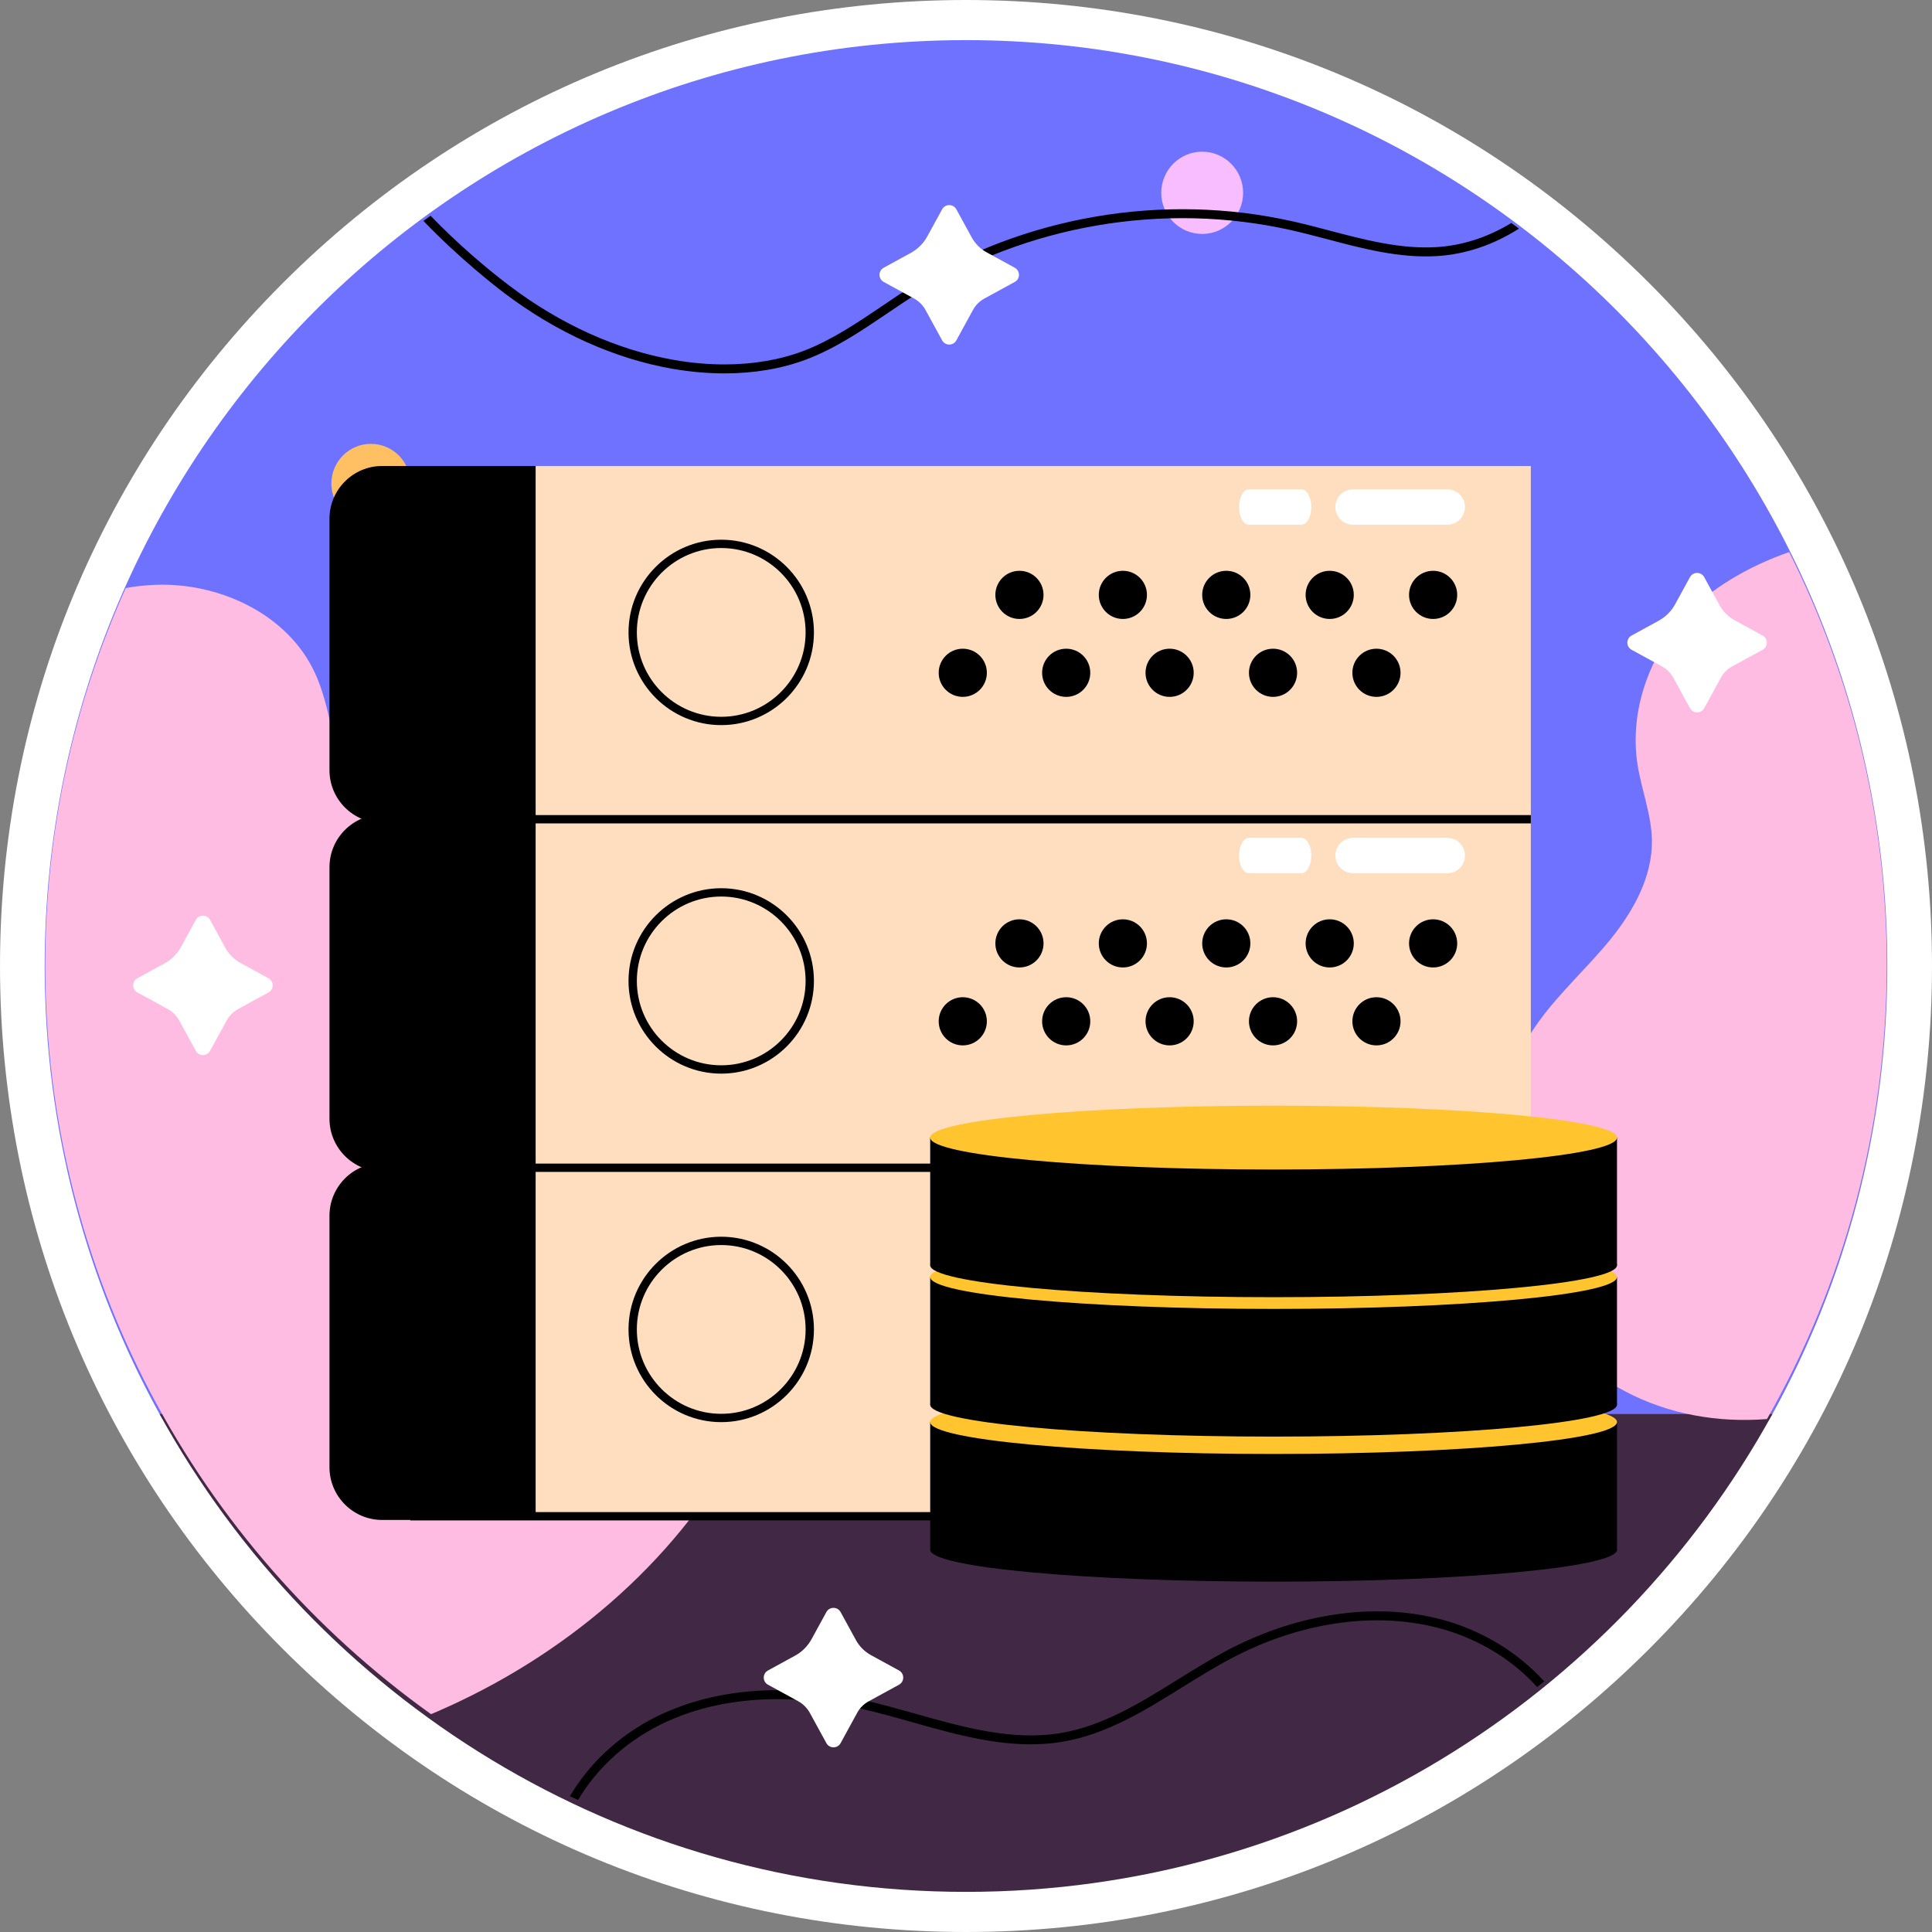<?xml version="1.0" encoding="UTF-8"?> <svg xmlns="http://www.w3.org/2000/svg" width="512" height="512" viewBox="0 0 512 512" fill="none"><rect x="0" y="0" width="512" height="512" fill="#808080" stroke="none"/><g clip-path="url(#clip0_1306_559)"><path d="M256 512C187.62 512 123.333 485.371 74.981 437.019C26.629 388.667 0 324.38 0 256C0 187.62 26.629 123.333 74.981 74.981C123.333 26.629 187.62 0 256 0C324.38 0 388.667 26.629 437.019 74.981C485.371 123.333 512 187.62 512 256C512 324.38 485.371 388.667 437.019 437.019C388.667 485.371 324.38 512 256 512Z" fill="white"></path><path d="M500.156 256C500.156 299.067 489.11 339.543 469.715 374.728C456.939 397.907 403.404 400.911 386.54 405.554C348.463 416.037 338.085 400.542 274.332 400.542C208.556 400.542 187.926 408.155 138.685 395.029C119.062 389.798 54.146 396.246 42.285 374.728C22.89 339.543 11.844 299.067 11.844 256C11.844 120.479 121.158 10.633 256 10.633C390.852 10.633 500.156 120.479 500.156 256Z" fill="#6E72FF"></path><path d="M469.715 374.728C428.091 450.242 347.988 501.367 256 501.367C164.012 501.367 83.909 450.242 42.285 374.728H469.715Z" fill="#412945"></path><path d="M98.289 138.679C104.073 138.679 108.762 133.967 108.762 128.154C108.762 122.341 104.073 117.629 98.289 117.629C92.505 117.629 87.816 122.341 87.816 128.154C87.816 133.967 92.505 138.679 98.289 138.679Z" fill="#FFC063"></path><path d="M318.591 61.999C324.582 61.999 329.438 57.118 329.438 51.098C329.438 45.078 324.582 40.197 318.591 40.197C312.601 40.197 307.744 45.078 307.744 51.098C307.744 57.118 312.601 61.999 318.591 61.999Z" fill="#F8BDFF"></path><path d="M455.484 216.11C461.061 216.11 465.583 211.566 465.583 205.961C465.583 200.356 461.061 195.812 455.484 195.812C449.906 195.812 445.385 200.356 445.385 205.961C445.385 211.566 449.906 216.11 455.484 216.11Z" fill="#FFC063"></path><path d="M119.609 341.655C125.599 341.655 130.456 336.774 130.456 330.754C130.456 324.734 125.599 319.853 119.609 319.853C113.618 319.853 108.762 324.734 108.762 330.754C108.762 336.774 113.618 341.655 119.609 341.655Z" fill="#F8BDFF"></path><path d="M500.001 255.672C500.001 299.471 488.477 340.543 468.272 376.065C455.324 377.085 442.259 374.833 430.71 368.738C413.897 359.893 401.234 343.531 396.894 325.058C392.555 306.586 396.586 286.287 407.684 270.873C413.328 263.024 420.632 256.503 426.75 248.985C432.845 241.468 437.895 232.433 437.777 222.757C437.682 215.952 435.05 209.455 433.983 202.743C431.707 188.373 437.161 173.48 446.931 162.904C453.144 156.169 463.222 150.075 474.154 146.305C490.682 179.196 500.001 216.355 500.001 255.672Z" fill="#FFBCE3"></path><path d="M195.661 383.156C178.279 414.765 149.064 439.167 115.959 453.537C115.39 453.798 114.821 454.035 114.228 454.272C52.337 410.023 12 337.555 12 255.673C12 220.103 19.612 186.311 33.318 155.839C35.926 155.365 38.559 155.081 41.215 154.986C58.265 154.345 76.311 162.834 83.448 178.32C89.116 190.556 88.002 206.278 97.676 215.668C109.106 226.743 127.674 222.165 143.538 223.446C172.776 225.794 196.158 250.836 205.905 278.533C217.881 312.561 213.043 351.523 195.661 383.156Z" fill="#FFBCE3"></path><path d="M405.686 308.205V402.809H141.564L103.219 391.704C95.499 391.704 98.689 379.975 98.689 372.254L97.768 324.868C97.768 317.149 134.229 308.205 141.95 308.205H405.686Z" fill="#FFDEBF"></path><path d="M141.95 308.205V402.807H101.299C93.579 402.807 87.314 396.543 87.314 388.824V322.19C87.314 314.47 93.579 308.205 101.299 308.205H141.95Z" fill="black"></path><path d="M191.132 376.881C177.586 376.881 166.564 365.86 166.564 352.314C166.564 338.767 177.586 327.746 191.132 327.746C204.679 327.746 215.699 338.767 215.699 352.314C215.7 365.86 204.679 376.881 191.132 376.881ZM191.132 329.951C178.802 329.951 168.771 339.983 168.771 352.313C168.771 364.643 178.802 374.675 191.132 374.675C203.463 374.675 213.494 364.643 213.494 352.313C213.494 339.983 203.463 329.951 191.132 329.951Z" fill="black"></path><path d="M270.165 348.746C273.69 348.746 276.547 345.888 276.547 342.364C276.547 338.839 273.69 335.981 270.165 335.981C266.641 335.981 263.783 338.839 263.783 342.364C263.783 345.888 266.641 348.746 270.165 348.746Z" fill="black"></path><path d="M297.572 348.746C301.096 348.746 303.954 345.888 303.954 342.364C303.954 338.839 301.096 335.981 297.572 335.981C294.047 335.981 291.189 338.839 291.189 342.364C291.189 345.888 294.047 348.746 297.572 348.746Z" fill="black"></path><path d="M324.978 348.746C328.503 348.746 331.36 345.888 331.36 342.364C331.36 338.839 328.503 335.981 324.978 335.981C321.453 335.981 318.596 338.839 318.596 342.364C318.596 345.888 321.453 348.746 324.978 348.746Z" fill="black"></path><path d="M358.77 342.364C358.77 345.889 355.912 348.747 352.388 348.747C348.864 348.747 346.006 345.889 346.006 342.364C346.006 338.839 348.864 335.982 352.388 335.982C355.912 335.98 358.77 338.838 358.77 342.364Z" fill="black"></path><path d="M379.794 348.746C383.319 348.746 386.176 345.888 386.176 342.364C386.176 338.839 383.319 335.981 379.794 335.981C376.269 335.981 373.412 338.839 373.412 342.364C373.412 345.888 376.269 348.746 379.794 348.746Z" fill="black"></path><path d="M255.146 369.395C258.67 369.395 261.528 366.538 261.528 363.013C261.528 359.488 258.67 356.631 255.146 356.631C251.621 356.631 248.764 359.488 248.764 363.013C248.764 366.538 251.621 369.395 255.146 369.395Z" fill="black"></path><path d="M282.554 369.395C286.079 369.395 288.936 366.538 288.936 363.013C288.936 359.488 286.079 356.631 282.554 356.631C279.029 356.631 276.172 359.488 276.172 363.013C276.172 366.538 279.029 369.395 282.554 369.395Z" fill="black"></path><path d="M309.96 369.395C313.485 369.395 316.342 366.538 316.342 363.013C316.342 359.488 313.485 356.631 309.96 356.631C306.436 356.631 303.578 359.488 303.578 363.013C303.578 366.538 306.436 369.395 309.96 369.395Z" fill="black"></path><path d="M337.368 369.395C340.893 369.395 343.75 366.538 343.75 363.013C343.75 359.488 340.893 356.631 337.368 356.631C333.844 356.631 330.986 359.488 330.986 363.013C330.986 366.538 333.844 369.395 337.368 369.395Z" fill="black"></path><path d="M364.777 369.395C368.301 369.395 371.159 366.538 371.159 363.013C371.159 359.488 368.301 356.631 364.777 356.631C361.252 356.631 358.395 359.488 358.395 363.013C358.395 366.538 361.252 369.395 364.777 369.395Z" fill="black"></path><path d="M353.887 319.087C353.887 321.678 355.988 323.779 358.58 323.779H383.547C386.138 323.779 388.239 321.678 388.239 319.087C388.239 316.494 386.138 314.394 383.547 314.394H358.58C355.988 314.394 353.887 316.495 353.887 319.087Z" fill="white"></path><path d="M328.355 319.087C328.355 321.679 329.527 323.779 330.971 323.779H344.887C346.332 323.779 347.503 321.678 347.503 319.087C347.503 316.494 346.332 314.394 344.887 314.394H330.971C329.527 314.394 328.355 316.495 328.355 319.087Z" fill="white"></path><path d="M405.689 400.72H108.725V402.926H405.689V400.72Z" fill="black"></path><path d="M405.686 215.847V310.45H141.967L104.429 297.051C96.71 297.051 100.495 292.243 100.495 284.523L97.768 229.442C97.768 221.722 134.229 215.847 141.95 215.847H405.686Z" fill="#FFDEBF"></path><path d="M141.95 215.847V310.45H101.299C93.579 310.45 87.314 304.186 87.314 296.465V229.831C87.314 222.112 93.579 215.847 101.299 215.847H141.95Z" fill="black"></path><path d="M191.132 284.523C177.586 284.523 166.564 273.502 166.564 259.955C166.564 246.409 177.586 235.387 191.132 235.387C204.679 235.387 215.699 246.409 215.699 259.955C215.7 273.502 204.679 284.523 191.132 284.523ZM191.132 237.592C178.802 237.592 168.771 247.624 168.771 259.954C168.771 272.285 178.802 282.316 191.132 282.316C203.463 282.316 213.494 272.285 213.494 259.954C213.494 247.625 203.463 237.592 191.132 237.592Z" fill="black"></path><path d="M270.165 256.388C273.69 256.388 276.547 253.531 276.547 250.006C276.547 246.482 273.69 243.624 270.165 243.624C266.641 243.624 263.783 246.482 263.783 250.006C263.783 253.531 266.641 256.388 270.165 256.388Z" fill="black"></path><path d="M297.572 256.388C301.096 256.388 303.954 253.531 303.954 250.006C303.954 246.482 301.096 243.624 297.572 243.624C294.047 243.624 291.189 246.482 291.189 250.006C291.189 253.531 294.047 256.388 297.572 256.388Z" fill="black"></path><path d="M324.978 256.388C328.503 256.388 331.36 253.531 331.36 250.006C331.36 246.482 328.503 243.624 324.978 243.624C321.453 243.624 318.596 246.482 318.596 250.006C318.596 253.531 321.453 256.388 324.978 256.388Z" fill="black"></path><path d="M352.386 256.388C355.911 256.388 358.768 253.531 358.768 250.006C358.768 246.482 355.911 243.624 352.386 243.624C348.861 243.624 346.004 246.482 346.004 250.006C346.004 253.531 348.861 256.388 352.386 256.388Z" fill="black"></path><path d="M379.794 256.388C383.319 256.388 386.176 253.531 386.176 250.006C386.176 246.482 383.319 243.624 379.794 243.624C376.269 243.624 373.412 246.482 373.412 250.006C373.412 253.531 376.269 256.388 379.794 256.388Z" fill="black"></path><path d="M255.146 277.038C258.67 277.038 261.528 274.181 261.528 270.656C261.528 267.131 258.67 264.274 255.146 264.274C251.621 264.274 248.764 267.131 248.764 270.656C248.764 274.181 251.621 277.038 255.146 277.038Z" fill="black"></path><path d="M282.554 277.038C286.079 277.038 288.936 274.18 288.936 270.656C288.936 267.131 286.079 264.273 282.554 264.273C279.029 264.273 276.172 267.131 276.172 270.656C276.172 274.18 279.029 277.038 282.554 277.038Z" fill="black"></path><path d="M309.96 277.038C313.485 277.038 316.342 274.18 316.342 270.656C316.342 267.131 313.485 264.273 309.96 264.273C306.436 264.273 303.578 267.131 303.578 270.656C303.578 274.18 306.436 277.038 309.96 277.038Z" fill="black"></path><path d="M337.368 277.038C340.893 277.038 343.75 274.18 343.75 270.656C343.75 267.131 340.893 264.273 337.368 264.273C333.844 264.273 330.986 267.131 330.986 270.656C330.986 274.18 333.844 277.038 337.368 277.038Z" fill="black"></path><path d="M364.777 277.038C368.301 277.038 371.159 274.18 371.159 270.656C371.159 267.131 368.301 264.273 364.777 264.273C361.252 264.273 358.395 267.131 358.395 270.656C358.395 274.18 361.252 277.038 364.777 277.038Z" fill="black"></path><path d="M353.887 226.728C353.887 229.32 355.988 231.421 358.58 231.421H383.547C386.138 231.421 388.239 229.32 388.239 226.728C388.239 224.136 386.138 222.035 383.547 222.035H358.58C355.988 222.036 353.887 224.137 353.887 226.728Z" fill="white"></path><path d="M328.355 226.728C328.355 229.32 329.527 231.421 330.971 231.421H344.887C346.332 231.421 347.503 229.32 347.503 226.728C347.503 224.136 346.332 222.035 344.887 222.035H330.971C329.527 222.036 328.355 224.137 328.355 226.728Z" fill="white"></path><path d="M405.689 308.362H108.725V310.568H405.689V308.362Z" fill="black"></path><path d="M405.686 123.488V218.092H141.967L103.622 210.27C95.903 210.27 103.829 195.337 103.829 187.617L108.721 150.338C108.721 142.618 141.949 123.488 141.949 123.488H405.686Z" fill="#FFDEBF"></path><path d="M141.95 123.488V218.092H101.299C93.579 218.092 87.314 211.828 87.314 204.107V137.473C87.314 129.753 93.579 123.488 101.299 123.488H141.95Z" fill="black"></path><path d="M191.132 192.164C177.586 192.164 166.564 181.143 166.564 167.597C166.564 154.05 177.586 143.029 191.132 143.029C204.679 143.029 215.699 154.05 215.699 167.597C215.7 181.144 204.679 192.164 191.132 192.164ZM191.132 145.234C178.802 145.234 168.771 155.266 168.771 167.596C168.771 179.926 178.802 189.958 191.132 189.958C203.463 189.958 213.494 179.926 213.494 167.596C213.494 155.266 203.463 145.234 191.132 145.234Z" fill="black"></path><path d="M270.163 164.03C273.688 164.03 276.545 161.172 276.545 157.648C276.545 154.123 273.688 151.266 270.163 151.266C266.639 151.266 263.781 154.123 263.781 157.648C263.781 161.172 266.639 164.03 270.163 164.03Z" fill="black"></path><path d="M297.572 164.03C301.096 164.03 303.954 161.172 303.954 157.648C303.954 154.123 301.096 151.266 297.572 151.266C294.047 151.266 291.189 154.123 291.189 157.648C291.189 161.172 294.047 164.03 297.572 164.03Z" fill="black"></path><path d="M324.976 164.03C328.501 164.03 331.358 161.172 331.358 157.648C331.358 154.123 328.501 151.266 324.976 151.266C321.451 151.266 318.594 154.123 318.594 157.648C318.594 161.172 321.451 164.03 324.976 164.03Z" fill="black"></path><path d="M352.384 164.03C355.909 164.03 358.766 161.172 358.766 157.648C358.766 154.123 355.909 151.266 352.384 151.266C348.859 151.266 346.002 154.123 346.002 157.648C346.002 161.172 348.859 164.03 352.384 164.03Z" fill="black"></path><path d="M379.792 164.03C383.317 164.03 386.174 161.172 386.174 157.648C386.174 154.123 383.317 151.266 379.792 151.266C376.268 151.266 373.41 154.123 373.41 157.648C373.41 161.172 376.268 164.03 379.792 164.03Z" fill="black"></path><path d="M261.528 178.297C261.528 181.822 258.67 184.679 255.146 184.679C251.62 184.679 248.764 181.821 248.764 178.297C248.764 174.772 251.621 171.915 255.146 171.915C258.67 171.915 261.528 174.772 261.528 178.297Z" fill="black"></path><path d="M282.552 184.679C286.077 184.679 288.934 181.821 288.934 178.297C288.934 174.772 286.077 171.915 282.552 171.915C279.027 171.915 276.17 174.772 276.17 178.297C276.17 181.821 279.027 184.679 282.552 184.679Z" fill="black"></path><path d="M309.96 184.679C313.485 184.679 316.342 181.821 316.342 178.297C316.342 174.772 313.485 171.915 309.96 171.915C306.436 171.915 303.578 174.772 303.578 178.297C303.578 181.821 306.436 184.679 309.96 184.679Z" fill="black"></path><path d="M337.368 184.679C340.893 184.679 343.75 181.821 343.75 178.297C343.75 174.772 340.893 171.915 337.368 171.915C333.844 171.915 330.986 174.772 330.986 178.297C330.986 181.821 333.844 184.679 337.368 184.679Z" fill="black"></path><path d="M364.775 184.679C368.299 184.679 371.157 181.821 371.157 178.297C371.157 174.772 368.299 171.915 364.775 171.915C361.25 171.915 358.393 174.772 358.393 178.297C358.393 181.821 361.25 184.679 364.775 184.679Z" fill="black"></path><path d="M353.887 134.37C353.887 136.963 355.988 139.063 358.58 139.063H383.547C386.138 139.063 388.239 136.962 388.239 134.37C388.239 131.778 386.138 129.678 383.547 129.678H358.58C355.988 129.678 353.887 131.779 353.887 134.37Z" fill="white"></path><path d="M328.355 134.37C328.355 136.963 329.527 139.063 330.971 139.063H344.887C346.332 139.063 347.503 136.962 347.503 134.37C347.503 131.778 346.332 129.678 344.887 129.678H330.971C329.527 129.678 328.355 131.779 328.355 134.37Z" fill="white"></path><path d="M405.689 216.004H108.725V218.21H405.689V216.004Z" fill="black"></path><path d="M337.517 419.151C387.778 419.151 428.522 415.364 428.522 410.692C428.522 406.02 387.778 402.233 337.517 402.233C287.256 402.233 246.512 406.02 246.512 410.692C246.512 415.364 287.256 419.151 337.517 419.151Z" fill="black"></path><path d="M246.512 376.858V410.692H428.522V376.858L247.507 376.608" fill="black"></path><path d="M428.522 376.857C428.522 381.528 387.778 385.316 337.517 385.316C287.256 385.316 246.512 381.529 246.512 376.857C246.512 372.186 287.256 368.398 337.517 368.398C387.778 368.398 428.522 372.186 428.522 376.857Z" fill="#FFC42E"></path><path d="M428.522 372.254C428.522 376.926 387.778 380.713 337.517 380.713C287.256 380.713 246.512 376.927 246.512 372.254C246.512 367.583 287.256 363.795 337.517 363.795C387.778 363.795 428.522 367.583 428.522 372.254Z" fill="black"></path><path d="M246.512 338.42V372.255H428.522V338.42L247.507 338.17" fill="black"></path><path d="M337.517 346.878C387.778 346.878 428.522 343.091 428.522 338.419C428.522 333.748 387.778 329.96 337.517 329.96C287.256 329.96 246.512 333.748 246.512 338.419C246.512 343.091 287.256 346.878 337.517 346.878Z" fill="#FFC42E"></path><path d="M337.517 343.769C387.778 343.769 428.522 339.981 428.522 335.31C428.522 330.638 387.778 326.851 337.517 326.851C287.256 326.851 246.512 330.638 246.512 335.31C246.512 339.981 287.256 343.769 337.517 343.769Z" fill="black"></path><path d="M246.512 301.475V335.31H428.522V301.474L247.507 301.226" fill="black"></path><path d="M428.522 301.474C428.522 306.145 387.778 309.933 337.517 309.933C287.256 309.933 246.512 306.145 246.512 301.474C246.512 296.802 287.256 293.015 337.517 293.015C387.778 293.016 428.522 296.802 428.522 301.474Z" fill="#FFC42E"></path><path d="M400.52 59.088C394.497 62.763 387.691 65.087 380.624 65.49C371.115 66.059 361.606 63.545 352.405 61.126C349.203 60.273 345.931 59.418 342.659 58.684C308.274 50.929 271.423 57.238 241.568 75.947C238.888 77.631 236.209 79.433 233.648 81.188C227.079 85.623 220.297 90.199 212.875 93.021C206.59 95.393 199.524 96.578 192.007 96.578C187.69 96.578 183.209 96.199 178.656 95.393C163.669 92.784 148.611 86.002 135.119 75.806C128.622 70.897 121.033 64.376 114.108 57.167C113.468 57.618 112.827 58.092 112.211 58.543C121.767 68.503 131.348 75.925 133.695 77.703C140.596 82.92 147.876 87.26 155.369 90.627C162.887 93.994 170.57 96.413 178.253 97.741C182.948 98.547 187.548 98.951 192.007 98.951C199.832 98.951 207.159 97.717 213.705 95.252C221.411 92.335 228.312 87.663 234.975 83.158C237.536 81.427 240.168 79.625 242.824 77.966C272.157 59.564 308.369 53.398 342.136 60.987C345.361 61.722 348.633 62.576 351.787 63.406C361.178 65.895 370.877 68.456 380.741 67.864C388.519 67.413 395.989 64.782 402.534 60.584C401.871 60.083 401.208 59.586 400.52 59.088Z" fill="black"></path><path d="M383.782 429.682C365.95 424.347 344.654 427.121 325.304 437.318C320.822 439.689 316.411 442.44 312.143 445.073C302.445 451.12 292.414 457.357 281.221 459.253C268.368 461.435 255.302 457.735 242.686 454.178C238.133 452.898 233.438 451.57 228.79 450.527C215.037 447.444 194.69 445.547 175.956 453.989C165.214 458.826 156.487 466.722 151.033 476.019C151.744 476.351 152.455 476.682 153.191 477.014C158.408 468.216 166.707 460.747 176.928 456.146C186.603 451.783 196.729 450.289 206.119 450.289C214.348 450.289 222.007 451.451 228.267 452.85C232.843 453.87 237.514 455.197 242.02 456.478C254.921 460.106 268.248 463.853 281.598 461.576C293.289 459.608 303.509 453.253 313.397 447.087C317.619 444.479 322.006 441.751 326.416 439.428C338.96 432.812 352.334 429.397 364.973 429.397C371.258 429.397 377.375 430.251 383.091 431.958C392.268 434.709 400.971 439.974 407.35 447.088C407.991 446.59 408.607 446.092 409.223 445.594C402.515 438.099 393.386 432.575 383.782 429.682Z" fill="black"></path><path d="M261.501 66.889L268.919 70.947C270.411 71.761 270.411 73.904 268.919 74.719L260.858 79.128C259.589 79.822 258.546 80.865 257.852 82.134L253.444 90.195C252.628 91.686 250.487 91.686 249.672 90.195L245.29 82.183C244.579 80.883 243.509 79.813 242.207 79.101L234.196 74.719C232.705 73.904 232.705 71.761 234.196 70.947L241.38 67.018C243.222 66.011 244.736 64.497 245.743 62.655L249.672 55.471C250.488 53.98 252.629 53.98 253.444 55.471L257.501 62.889C258.424 64.578 259.812 65.966 261.501 66.889Z" fill="white"></path><path d="M459.688 164.367L467.106 168.424C468.597 169.239 468.597 171.381 467.106 172.196L459.046 176.605C457.777 177.299 456.734 178.342 456.04 179.611L451.632 187.672C450.816 189.164 448.674 189.164 447.859 187.672L443.478 179.661C442.766 178.36 441.696 177.29 440.395 176.578L432.384 172.196C430.893 171.381 430.893 169.239 432.384 168.424L439.568 164.495C441.41 163.488 442.924 161.974 443.93 160.132L447.859 152.948C448.674 151.456 450.817 151.456 451.632 152.948L455.689 160.366C456.612 162.056 458 163.444 459.688 164.367Z" fill="white"></path><path d="M230.827 438.637L238.245 442.694C239.736 443.509 239.736 445.651 238.245 446.466L230.185 450.875C228.916 451.569 227.873 452.612 227.179 453.881L222.771 461.942C221.954 463.434 219.813 463.434 218.998 461.942L214.616 453.931C213.905 452.63 212.835 451.56 211.534 450.848L203.522 446.466C202.032 445.651 202.032 443.509 203.522 442.694L210.705 438.765C212.547 437.758 214.061 436.244 215.068 434.402L218.997 427.219C219.812 425.728 221.954 425.728 222.77 427.219L226.827 434.637C227.752 436.326 229.139 437.714 230.827 438.637Z" fill="white"></path><path d="M63.722 255.184L71.14 259.241C72.632 260.056 72.632 262.199 71.14 263.014L63.079 267.423C61.81 268.117 60.767 269.16 60.073 270.429L55.665 278.489C54.849 279.98 52.708 279.98 51.892 278.489L47.511 270.478C46.8 269.177 45.729 268.108 44.428 267.396L36.417 263.014C34.926 262.199 34.926 260.056 36.417 259.241L43.601 255.312C45.443 254.305 46.957 252.792 47.964 250.95L51.892 243.766C52.708 242.275 54.85 242.275 55.665 243.766L59.722 251.184C60.645 252.873 62.033 254.261 63.722 255.184Z" fill="white"></path></g><defs><clipPath id="clip0_1306_559"><rect width="512" height="512" fill="white"></rect></clipPath></defs></svg> 